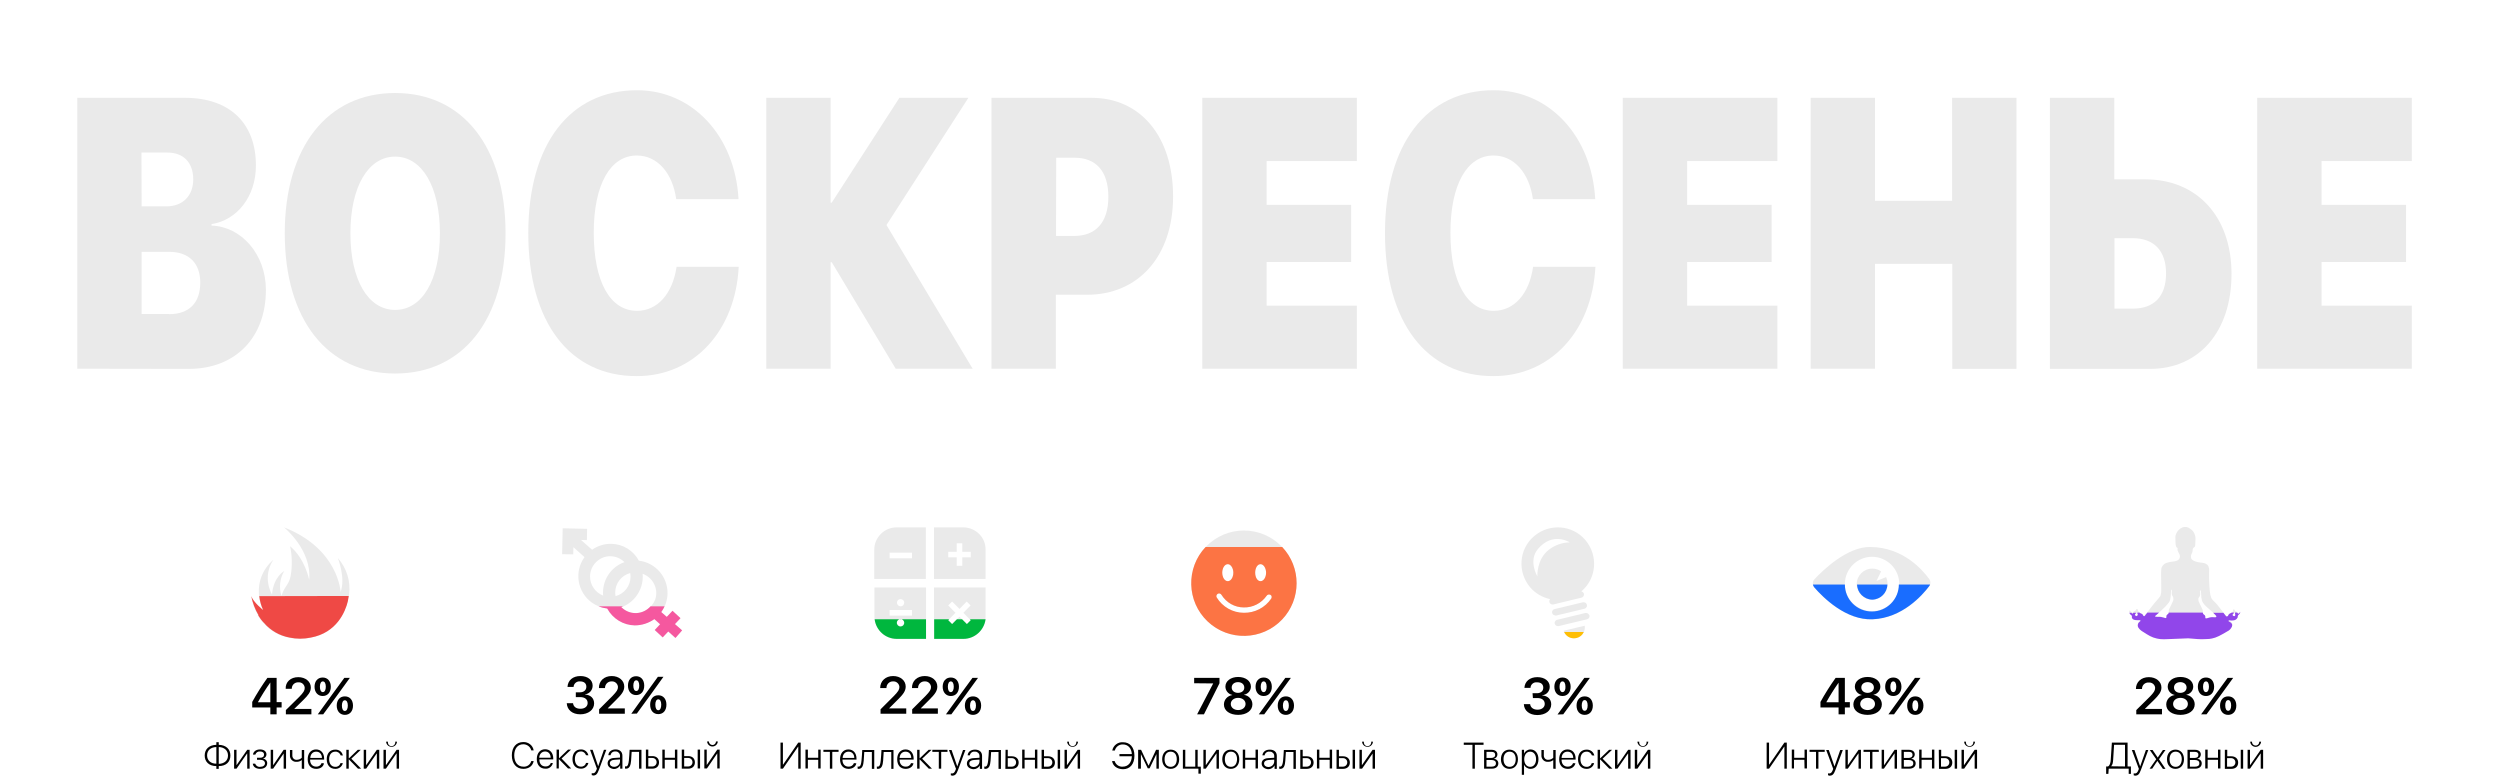 <?xml version="1.0" encoding="utf-8"?>
<!-- Generator: Adobe Illustrator 22.1.0, SVG Export Plug-In . SVG Version: 6.00 Build 0)  -->
<svg version="1.1" id="Layer_1" xmlns="http://www.w3.org/2000/svg" xmlns:xlink="http://www.w3.org/1999/xlink" x="0px" y="0px"
	 viewBox="0 0 1352 424.2" style="enable-background:new 0 0 1352 424.2;" xml:space="preserve">
<style type="text/css">
	.st0{fill:#EAEAEA;}
	.st1{fill:#9146EA;}
	.st2{fill:#196DFF;}
	.st3{fill:#00B73E;}
	.st4{fill:#EF4945;}
	.st5{fill:#F5589F;}
	.st6{fill:#FC7444;}
	.st7{fill:#FEBE05;}
</style>
<title>Indicators2</title>
<path class="st0" d="M41.8,199.4V52.9H100c24.2,0,38.4,13.7,38.4,36.6c0,16.9-10.3,29.6-24,31.7v0.8c16,0.5,29.4,15.4,29.4,34.8
	c0,25.7-16.4,42.7-41.8,42.7L41.8,199.4z M76.6,111.6H90c8.9,0,14.5-5.8,14.5-14.6c0-9-5.2-14.5-14-14.5h-14L76.6,111.6z
	 M91.4,169.9c10.8,0,16.9-6,16.9-17.1c0-10.5-6.2-16.6-16.7-16.6H76.6v33.6H91.4z"/>
<path class="st0" d="M273.4,126.2c0,46.8-23.1,75.8-59.7,75.8S154,173,154,126.2s23.1-75.9,59.7-75.9S273.4,79.4,273.4,126.2z
	 M189.5,126.2c0,25.3,9.6,41.4,24.2,41.4s24.2-16.1,24.2-41.4s-9.7-41.5-24.2-41.5S189.5,100.8,189.5,126.2L189.5,126.2z"/>
<path class="st0" d="M285.7,126.1c0-48.3,22.6-77.3,58.8-77.3c30,0,53,24.7,54.9,58.9h-33.7c-2-14.3-10.3-23.6-21.3-23.6
	c-14.3,0-23.3,15.6-23.3,41.8c0,26.5,8.9,42.2,23.4,42.2c11,0,19.2-9.1,21.4-23.8h33.6c-1.8,34.8-24.3,59.1-55.1,59.1
	C308.2,203.5,285.7,174.4,285.7,126.1z"/>
<path class="st0" d="M526,199.4h-41.6l-34.6-57.6h-0.6v57.6h-34.8V52.9h34.8v56.7h0.6l36.6-56.7h37.3l-44.3,68.8L526,199.4z"/>
<path class="st0" d="M590.3,52.9c26.4,0,44.1,20.8,44.1,53.4c0,32.3-18.8,53.1-46.5,53.1H571v40h-34.8V52.9H590.3z M571.1,127.6h9.8
	c11.6,0,18.5-7.2,18.5-21.2s-6.9-21.1-18.2-21.1h-10L571.1,127.6z"/>
<path class="st0" d="M733.8,199.4h-83.6V52.9h83.6v34.2H685v23.7h45.7v30.9H685v23.6h48.8L733.8,199.4z"/>
<path class="st0" d="M749,126.1c0-48.3,22.6-77.3,58.8-77.3c30,0,53,24.7,54.9,58.9H829c-2-14.3-10.3-23.6-21.3-23.6
	c-14.3,0-23.3,15.6-23.3,41.8c0,26.5,8.9,42.2,23.4,42.2c11,0,19.2-9.1,21.3-23.8h33.7c-1.8,34.8-24.3,59.1-55.1,59.1
	C771.5,203.5,749,174.4,749,126.1z"/>
<path class="st0" d="M961.2,199.4h-83.6V52.9h83.6v34.2h-48.8v23.7h45.7v30.9h-45.7v23.6h48.8V199.4z"/>
<path class="st0" d="M1055.8,199.4v-56.7H1014v56.7h-34.8V52.9h34.8v55.7h41.7V52.9h34.8v146.6H1055.8z"/>
<path class="st0" d="M1108.6,52.9h34.8V97h16.9c27.7,0,46.5,20,46.5,51.1c0,31.4-17.7,51.4-44.1,51.4h-54.1L1108.6,52.9z
	 M1153.5,166.9c11.2,0,17.9-6.4,17.9-19s-6.8-19.1-18.1-19.1h-9.8v38.1L1153.5,166.9z"/>
<path class="st0" d="M1304.3,199.4h-83.6V52.9h83.6v34.2h-48.8v23.7h45.7v30.9h-45.7v23.6h48.8V199.4z"/>
<path class="st0" d="M188.8,321.6c0.9-7.2-1.3-14.4-6.1-19.8c0,0,4.3,10.6,1.5,18.4c0,0-1-23.4-30.6-35c0,0,15.1,12.1,13.6,28.4
	c0,0-2.1-11.3-10.3-18.2c1.1,5.3,1.2,10.7,0.3,16c-1,5.1-3.3,5.4-5,10.9c-1.4-4.5-0.9-9.4,1.5-13.5c0,0-5.8,3.1-6.6,12.7
	c0,0-5.6-9.2,0.7-18.7c0,0-12.9,9.7-5.6,27.2c0,0-5.6-4.5-6.5-7.8c0.7,3.7,2,7.3,3.9,10.6h-0.2c0.9,1.5,1.9,2.9,3.1,4.1
	c3.6,4.2,8.5,7,13.9,8c1.9,0.4,3.8,0.6,5.7,0.6c2,0,3.9-0.2,5.8-0.6c14-2.6,18.6-13.9,20-19.5c0-0.1,0-0.1,0-0.2
	c0.1-0.4,0.2-0.7,0.2-1C188.6,323.3,188.7,322.4,188.8,321.6L188.8,321.6z"/>
<path d="M146.2,382.6h-9.8v-3c2.5-4.5,5.2-8.8,8.2-13h5v13.1h2.7v2.9h-2.7v3.7h-3.4L146.2,382.6z M139.5,379.8h6.7v-10.6h-0.1
	c-2.4,3.4-4.6,6.9-6.6,10.5V379.8z"/>
<path d="M161.3,366.2c3.9,0,6.8,2.4,6.8,5.6c0,2.4-1.4,4.1-4,6.7l-4.9,4.8v0.1h9.2v2.9h-13.8V384l7.3-7.2c2.2-2.3,2.9-3.3,2.9-4.8
	c-0.1-1.7-1.5-3.1-3.3-3c0,0-0.1,0-0.1,0c-1.9-0.1-3.5,1.3-3.6,3.2c0,0.1,0,0.1,0,0.2v0.1h-3.3l0,0
	C154.3,368.8,157.2,366.2,161.3,366.2z"/>
<path d="M174.5,376.4c-2.6,0-4.4-2-4.4-5s1.7-5,4.4-5s4.4,2,4.4,5S177.2,376.4,174.5,376.4z M171.8,386.4l7.6-10.5l6.8-9.3h3
	l-7.4,10.2l-7,9.5H171.8z M176.2,371.4c0-1.8-0.6-2.9-1.6-2.9s-1.6,1.1-1.6,2.9s0.6,2.9,1.6,2.9S176.2,373.1,176.2,371.4
	L176.2,371.4z M186.5,386.6c-2.6,0-4.4-2-4.4-5s1.7-5,4.4-5s4.4,2,4.4,5S189.2,386.6,186.5,386.6L186.5,386.6z M188.1,381.6
	c0-1.8-0.6-2.9-1.6-2.9s-1.6,1.1-1.6,2.9s0.6,2.9,1.6,2.9S188.1,383.3,188.1,381.6L188.1,381.6z"/>
<path d="M311.3,374.4h2.4c2,0,3.4-1.2,3.4-3s-1.2-2.9-3.4-2.9c-1.8-0.2-3.4,1.2-3.5,2.9c0,0,0,0.1,0,0.1h-3.3c0.2-3.6,2.9-5.9,7-5.9
	c3.9,0,6.6,2.1,6.6,5.2c0,2.4-1.7,4.4-4.1,4.7v0.1c3,0.2,4.9,2,4.9,4.8c0,3.5-3.2,5.9-7.5,5.9s-7.1-2.4-7.3-6h3.4c0.2,1.8,1.6,3,4,3
	s3.9-1.3,3.9-3.1c0-2-1.5-3.2-4-3.2h-2.4V374.4z"/>
<path d="M330.8,365.6c3.9,0,6.8,2.4,6.8,5.7c0,2.4-1.4,4.2-4,6.8l-4.9,4.9v0.1h9.2v2.9H324v-2.4l7.3-7.3c2.2-2.3,2.9-3.3,2.9-4.8
	c-0.1-1.7-1.6-3.1-3.3-3c0,0-0.1,0-0.1,0c-1.9-0.1-3.5,1.4-3.6,3.3c0,0.1,0,0.1,0,0.2v0.1h-3.3l0,0
	C323.8,368.3,326.7,365.6,330.8,365.6z"/>
<path d="M483,365.6c3.9,0,6.8,2.4,6.8,5.7c0,2.4-1.4,4.2-4,6.8l-4.9,4.9v0.1h9.2v2.9h-13.9v-2.4l7.3-7.3c2.2-2.3,2.9-3.3,2.9-4.8
	c-0.1-1.7-1.6-3.1-3.3-3c0,0-0.1,0-0.1,0c-1.9-0.1-3.5,1.4-3.6,3.3c0,0.1,0,0.1,0,0.2v0.1H476l0,0C476,368.3,478.9,365.6,483,365.6z
	"/>
<path d="M500.1,365.6c3.9,0,6.8,2.4,6.8,5.7c0,2.4-1.4,4.2-4,6.8L498,383v0.1h9.2v2.9h-13.9v-2.4l7.3-7.3c2.2-2.3,2.9-3.3,2.9-4.8
	c-0.1-1.7-1.6-3.1-3.3-3c0,0-0.1,0-0.1,0c-1.9-0.1-3.5,1.4-3.6,3.3c0,0.1,0,0.1,0,0.2v0.1h-3.3l0,0
	C493.1,368.3,496,365.6,500.1,365.6z"/>
<path d="M344,375.9c-2.6,0-4.4-2-4.4-5.1s1.7-5.1,4.4-5.1s4.4,2,4.4,5.1S346.7,375.9,344,375.9z M341.4,386l7.6-10.6l6.8-9.4h3
	l-7.4,10.3l-7,9.6L341.4,386z M345.7,370.8c0-1.8-0.6-2.9-1.6-2.9s-1.6,1.1-1.6,2.9s0.6,2.9,1.6,2.9S345.7,372.6,345.7,370.8
	L345.7,370.8z M356,386.2c-2.7,0-4.4-2-4.4-5.1s1.7-5.1,4.4-5.1s4.4,2,4.4,5.1S358.7,386.2,356,386.2z M357.6,381.1
	c0-1.8-0.6-2.9-1.6-2.9s-1.6,1.1-1.6,2.9s0.6,3,1.6,3S357.6,382.9,357.6,381.1L357.6,381.1z"/>
<path class="st0" d="M520.9,285.2h-15.8v27.9h27.9v-15.8C533.1,290.6,527.6,285.2,520.9,285.2z M525,301.4h-4.6v4.6h-3v-4.6h-4.6v-3
	h4.6v-4.6h3v4.6h4.6V301.4z"/>
<path class="st0" d="M505.1,317.7v27.9h15.7c6.7,0,12.2-5.4,12.2-12.1v-15.8H505.1z M524.9,335.4l-2.1,2.1l-3.9-4l-4,4l-2.1-2.1
	l3.9-4l-3.9-4l2.1-2.1l4,4l3.9-4l2.1,2.1l-3.9,4L524.9,335.4z"/>
<path class="st0" d="M484.9,285.2c-6.7,0-12.1,5.5-12.1,12.1v15.8h27.9v-27.9H484.9z M493.2,301.9h-12.1v-3h12.1V301.9z"/>
<path class="st0" d="M472.9,317.7v15.8c0,6.7,5.4,12.1,12.1,12.1h15.8v-27.9H472.9z M487,324c1.1,0,2,0.8,2,1.9c0,1.1-0.8,2-1.9,2
	s-2-0.8-2-1.9c0,0,0,0,0,0C485,324.9,485.9,324,487,324z M487,338.8c-1.1,0-2-0.9-2-2c0-1.1,0.9-2,2-2c1.1,0,2,0.9,2,2c0,0,0,0,0,0
	C489,337.9,488.1,338.8,487,338.8L487,338.8z M493.2,332.9h-12.1v-3h12.1L493.2,332.9z"/>
<path d="M514.2,376.4c-2.6,0-4.4-2-4.4-5s1.7-5,4.4-5c2.7,0,4.4,2,4.4,5S516.9,376.4,514.2,376.4z M511.5,386.4l7.6-10.5l6.8-9.3h3
	l-7.4,10.2l-7,9.5H511.5z M515.8,371.4c0-1.8-0.6-2.9-1.6-2.9s-1.6,1.1-1.6,2.9s0.6,2.9,1.6,2.9S515.8,373.1,515.8,371.4
	L515.8,371.4z M526.2,386.6c-2.7,0-4.4-2-4.4-5s1.7-5,4.4-5s4.4,2,4.4,5S528.8,386.6,526.2,386.6L526.2,386.6z M527.8,381.6
	c0-1.8-0.6-2.9-1.6-2.9s-1.6,1.1-1.6,2.9s0.6,2.9,1.6,2.9S527.8,383.3,527.8,381.6L527.8,381.6z"/>
<path class="st0" d="M672.7,286.9c-15.7,0-28.5,12.8-28.5,28.5s12.8,28.5,28.5,28.5s28.5-12.8,28.5-28.5S688.4,286.9,672.7,286.9z
	 M681.7,305.1c1.6,0,3,2.1,3,4.6s-1.3,4.6-3,4.6s-2.9-2.1-2.9-4.6S680,305.1,681.7,305.1z M663.9,305.1c1.6,0,3,2.1,3,4.6
	s-1.3,4.6-3,4.6s-3-2.1-3-4.6S662.3,305.1,663.9,305.1L663.9,305.1z M687.4,323.7c-3.3,4.9-8.9,7.8-14.8,7.7c-6,0-11.6-3.2-14.7-8.3
	c-0.4-0.7-0.1-1.6,0.6-2c0.7-0.4,1.6-0.1,2,0.6l0,0c2.6,4.2,7.1,6.8,12.1,6.8c4.9,0.1,9.5-2.3,12.3-6.3c0.4-0.7,1.4-0.9,2.1-0.5
	S687.8,323,687.4,323.7L687.4,323.7z"/>
<path d="M656.1,369.6L656.1,369.6l-10.3-0.1v-2.9h13.7v2.9l-8.4,16.8h-3.7L656.1,369.6z"/>
<path d="M661.9,381c0-2.6,1.9-4.7,4.5-5.1v-0.1c-2.1-0.4-3.7-2.3-3.7-4.5c0-3,2.9-5.2,6.9-5.2s6.9,2.2,6.9,5.2c0,2.2-1.6,4-3.7,4.4
	v0.1c2.5,0.3,4.5,2.5,4.5,5.1c0,3.4-3.2,5.7-7.7,5.7S661.9,384.4,661.9,381z M673.6,380.7c0-1.9-1.7-3.3-4-3.3s-4,1.4-4,3.3
	s1.7,3.3,4,3.3S673.6,382.6,673.6,380.7L673.6,380.7z M672.9,371.8c0-1.7-1.4-2.9-3.4-2.9s-3.4,1.2-3.4,2.9s1.4,2.9,3.4,2.9
	S673,373.5,672.9,371.8L672.9,371.8z"/>
<path d="M683.4,376.4c-2.7,0-4.4-2-4.4-5s1.7-5,4.4-5s4.4,2,4.4,5S686.1,376.4,683.4,376.4z M680.7,386.4l7.6-10.5l6.8-9.3h3
	l-7.4,10.2l-7,9.5H680.7z M685,371.4c0-1.8-0.6-2.9-1.6-2.9s-1.6,1.1-1.6,2.9s0.6,2.9,1.6,2.9S685,373.1,685,371.4L685,371.4z
	 M695.4,386.6c-2.7,0-4.4-2-4.4-5s1.7-5,4.4-5s4.4,2,4.4,5S698,386.6,695.4,386.6L695.4,386.6z M697,381.6c0-1.8-0.6-2.9-1.6-2.9
	s-1.6,1.1-1.6,2.9s0.6,2.9,1.6,2.9S697,383.3,697,381.6L697,381.6z"/>
<path class="st0" d="M845.6,341.1c0.8,2.4,3,4.1,5.6,4.1c0.5,0,1-0.1,1.5-0.2c3-0.7,4.8-3.7,4.3-6.6L845.6,341.1z"/>
<path class="st0" d="M858.9,331.9c-0.3-0.2-0.7-0.4-1.1-0.4c-0.1,0-0.3,0-0.4,0l-15.3,3.7c-0.5,0.1-1,0.5-1.2,1
	c-0.2,0.3-0.2,0.7-0.1,1.1c0.2,0.8,0.9,1.3,1.7,1.3c0.1,0,0.3,0,0.4,0l15.4-3.7c0.9-0.2,1.5-1.2,1.3-2.1c0,0,0,0,0,0
	C859.4,332.5,859.2,332.2,858.9,331.9z"/>
<path class="st0" d="M841.5,332.9l15.4-3.7c0.5-0.1,0.9-0.5,1.2-1c0.2-0.3,0.2-0.7,0.1-1.1c-0.1-0.4-0.3-0.7-0.6-1
	c-0.3-0.2-0.7-0.4-1.1-0.4c-0.1,0-0.3,0-0.4,0l-15.4,3.7c-0.5,0.1-1,0.5-1.2,1c-0.2,0.3-0.2,0.7-0.1,1.1c0.2,0.8,0.9,1.3,1.7,1.3
	C841.2,333,841.3,333,841.5,332.9z"/>
<path class="st0" d="M855.2,319.8c8.3-7,9.2-19.4,2.2-27.7s-19.4-9.2-27.7-2.2c-8.3,7-9.2,19.4-2.2,27.7c2.8,3.3,6.6,5.5,10.8,6.4
	c-0.4,0.4-0.5,1-0.4,1.6c0.2,0.9,1.2,1.5,2.1,1.3l15.3-3.7c0.9-0.2,1.5-1.2,1.3-2.1C856.4,320.5,855.8,320,855.2,319.8L855.2,319.8z
	 M837.5,297.4c-6.6,5.2-6.1,14.3-6.1,14.3s-5.1-8.5,0.4-14.9c8-9.4,17.1-3.5,17.1-3.5C844.8,293.4,840.8,294.8,837.5,297.4z"/>
<path d="M828.8,374.9h2.4c2,0,3.4-1.2,3.4-3s-1.2-2.9-3.4-2.9c-1.8-0.2-3.4,1.1-3.5,2.9c0,0,0,0.1,0,0.1h-3.3c0.2-3.5,2.9-5.8,7-5.8
	c3.9,0,6.7,2.1,6.7,5.2c0,2.4-1.7,4.4-4.1,4.6v0.1c3,0.2,4.9,2,4.9,4.8c0,3.5-3.2,5.8-7.5,5.8s-7.2-2.4-7.3-5.9h3.4
	c0.2,1.8,1.7,3,4,3s3.9-1.3,3.9-3.1c0-2-1.5-3.2-4-3.2h-2.4L828.8,374.9z"/>
<path d="M845,376.4c-2.7,0-4.4-2-4.4-5s1.7-5,4.4-5s4.4,2,4.4,5S847.7,376.4,845,376.4z M842.3,386.4l7.7-10.5l6.8-9.3h3l-7.4,10.2
	l-7,9.5L842.3,386.4z M846.6,371.4c0-1.8-0.6-2.9-1.6-2.9s-1.6,1.1-1.6,2.9s0.6,2.9,1.6,2.9S846.7,373.1,846.6,371.4L846.6,371.4z
	 M857,386.6c-2.7,0-4.4-2-4.4-5s1.7-5,4.4-5s4.4,2,4.4,5S859.7,386.6,857,386.6z M858.6,381.5c0-1.8-0.6-2.9-1.6-2.9
	s-1.6,1.1-1.6,2.9s0.6,2.9,1.6,2.9S858.6,383.3,858.6,381.5L858.6,381.5z"/>
<path class="st0" d="M981.2,317.7c-1.1-1.3-1.1-3.2,0.1-4.5c4.8-5.1,17.8-17.6,30.2-17.4c17.8,0.2,28.2,12.4,31.8,17.3
	c0.9,1.2,0.9,2.8,0,4c-3.7,4.9-14.5,17.2-30.5,17.9C998.3,335.6,985.8,323,981.2,317.7L981.2,317.7z M1012.3,330.5
	c8.1,0,14.7-6.5,14.8-14.6s-6.5-14.7-14.6-14.8c-8.1,0-14.7,6.5-14.8,14.6c0,0,0,0.1,0,0.1C997.7,323.9,1004.2,330.4,1012.3,330.5z
	 M1012.5,324.3c-4.7,0-8.4-3.8-8.4-8.4c0-4.6,3.8-8.4,8.4-8.4c1.7,0,3.4,0.5,4.8,1.5l-2.5,5.2l5.2-2.1c0.5,1.2,0.8,2.4,0.8,3.7
	C1020.8,320.5,1017.1,324.2,1012.5,324.3C1012.5,324.3,1012.5,324.3,1012.5,324.3L1012.5,324.3z"/>
<path d="M994.3,382.6h-9.8v-3c2.5-4.5,5.2-8.8,8.2-13h5v13.1h2.7v2.9h-2.7v3.7h-3.4L994.3,382.6z M987.6,379.8h6.7v-10.6h0
	c-2.4,3.4-4.6,6.9-6.6,10.5V379.8z"/>
<path d="M1002.3,381c0-2.6,1.9-4.7,4.5-5.1v-0.1c-2.1-0.4-3.7-2.3-3.7-4.5c0-3,2.9-5.2,6.9-5.2s6.9,2.2,6.9,5.2c0,2.2-1.6,4-3.7,4.4
	v0.1c2.5,0.3,4.5,2.5,4.5,5.1c0,3.4-3.2,5.7-7.7,5.7S1002.3,384.4,1002.3,381z M1014,380.7c0-1.9-1.7-3.3-4-3.3s-4,1.4-4,3.3
	s1.7,3.3,4,3.3S1014,382.6,1014,380.7L1014,380.7z M1013.4,371.8c0-1.7-1.4-2.9-3.4-2.9s-3.4,1.2-3.4,2.9s1.4,2.9,3.4,2.9
	S1013.4,373.5,1013.4,371.8z"/>
<path d="M1023.9,376.4c-2.7,0-4.4-2-4.4-5s1.7-5,4.4-5c2.7,0,4.4,2,4.4,5S1026.5,376.4,1023.9,376.4z M1021.2,386.4l7.6-10.5
	l6.8-9.3h3l-7.4,10.2l-6.9,9.5H1021.2z M1025.5,371.4c0-1.8-0.6-2.9-1.6-2.9s-1.6,1.1-1.6,2.9s0.6,2.9,1.6,2.9
	S1025.5,373.1,1025.5,371.4L1025.5,371.4z M1035.8,386.6c-2.7,0-4.4-2-4.4-5s1.7-5,4.4-5s4.4,2,4.4,5S1038.5,386.6,1035.8,386.6
	L1035.8,386.6z M1037.4,381.6c0-1.8-0.6-2.9-1.6-2.9s-1.6,1.1-1.6,2.9s0.6,2.9,1.6,2.9S1037.4,383.3,1037.4,381.6L1037.4,381.6z"/>
<path class="st0" d="M1208.7,333c-0.1,0.2-0.3,0.3-0.5,0.2c-0.2,0-0.4-0.1-0.6-0.2c-0.2-0.2-0.3-0.5-0.2-0.7
	c0.1-0.2,0.3-0.3,0.5-0.5c0.1-0.2,0.2-0.4,0.4-0.5c0.1-0.1,0.3,0,0.4,0.1c0.1,0.1,0,0.5,0,0.6s0.1,0.4,0.2,0.5
	C1208.8,332.7,1208.7,332.9,1208.7,333 M1198.5,333.5c-0.1,0.3-1.2,0.2-1.7,0.2c-2.3-0.2-3.7,1.1-4.2,0.5c-0.2-0.3,0.1-0.7-0.2-1.3
	s-0.7-0.5-1-1s-0.1-0.8-0.1-1.6c0-0.3-0.1-0.5-1-2.4c-0.4-0.7-0.7-1.4-1-2.1c-0.4-0.7-0.5-1.4-0.4-2.2c0.1-0.5,0.6-0.7,0.8-1.4
	c0.2-0.6,0.2-1.2,0.1-1.8c-0.1-0.3-0.1-0.7,0-1c0,0,0.2-0.3,0.3-0.2s0.2,0.9,0.3,2.5c0,1,0.1,1.9,0.4,2.9c0.1,0.5,0.3,0.9,0.6,1.4
	C1193.2,328.8,1199,332.4,1198.5,333.5 M1174.9,325.6c-0.3,0.7-0.6,1.4-1,2.1c-1,1.9-1,2.1-1,2.4c-0.1,0.8,0.2,1.1-0.1,1.6
	s-0.7,0.4-1,1s0.1,1-0.2,1.3c-0.5,0.6-1.9-0.7-4.2-0.5c-0.5,0-2.3,0.1-1.8-0.5c0,0,5.4-4.4,7.4-7.3c0.3-0.4,0.5-0.9,0.6-1.4
	c0.2-0.9,0.4-1.9,0.4-2.9c0.1-1.6,0.1-2.4,0.3-2.5s0.2,0.2,0.2,0.2c0.1,0.3,0.1,0.6,0,0.9c-0.1,0.6,0,1.2,0.1,1.8
	c0.3,0.6,0.6,0.9,0.7,1.5C1175.5,324.2,1175.3,325,1174.9,325.6 M1156.1,332.8c-0.2,0.2-0.3,0.2-0.6,0.3c-0.2,0-0.4-0.1-0.5-0.3
	c-0.2-0.2-0.3-0.5-0.2-0.7c0.1-0.2,0.3-0.4,0.5-0.5c0.1-0.2,0.2-0.3,0.3-0.5c0.1-0.1,0.2-0.1,0.3,0c0.1,0.2,0.2,0.4,0.2,0.7
	c0,0.1,0.2,0.2,0.2,0.5C1156.3,332.4,1156.2,332.6,1156.1,332.8 M1211.6,330.9c-0.8,0.5-0.9,1-1.2,0.9c0,0-0.1,0-0.5-0.6
	c-0.2-0.3-0.4-0.5-0.6-0.5s-0.2,0-0.4-0.1s-0.1-0.3-0.3-0.6c-0.1-0.2-0.2-0.3-0.4-0.4c-0.2-0.1-0.3,0-0.5,0.1
	c-0.1,0.1-0.1,0.1-0.1,0.5c0,0.2-0.1,0.4-0.1,0.5c-0.1,0.1-0.2,0.2-0.3,0.3c-0.2,0.2-0.4,0.3-0.6,0.4c-0.4,0.1-0.9,0.4-1.2,0.7
	c-0.4,0.4-0.3,0.9-0.8,1.1c-0.2,0.1-0.5,0.1-0.7,0c-0.2-0.1-4.4-5.8-5-6.4c-2.1-2.3-2.6-2.4-3.1-3.6c-0.4-1-0.6-2.1-0.7-3.2
	c-0.4-3.8-0.5-7.6-0.4-11.5c0.1-0.7-0.1-1.3-0.3-2c-0.1-0.4-0.4-0.7-0.6-1c-0.6-0.5-1.3-0.9-2-1c-0.7-0.2-0.7-0.1-2-0.3
	c-0.9-0.1-1.7-0.3-2.6-0.6c-0.6-0.2-1.1-0.4-1.5-0.8c-0.3-0.2-0.5-0.5-0.7-0.8c-0.2-0.7-0.2-1.5,0.1-2.2c0.2-0.5,0.2-0.4,0.4-0.9
	c0.2-0.5,0.3-0.9,0.3-1.4c0.1-0.7,0-0.7,0.2-0.9c0.2-0.5,0.6-0.5,0.9-0.9s0.2-0.6,0.3-1.5c0.1-1.3,0.1-2,0.1-2.2
	c0.1-1.3-0.1-2.5-0.7-3.7c-0.4-0.8-1-1.6-1.8-2.1c-0.7-0.6-1.5-1-2.3-1.2c-0.8-0.1-1.7,0-2.4,0.3c-1.3,0.6-2.4,1.6-3,2.9
	c-0.2,0.3-0.3,0.6-0.4,0.9c-0.4,1-0.2,1.5-0.2,3.5c0,0.8,0,1.7,0.2,2.5c0.1,0.3,0.2,0.7,0.4,0.9c0.2,0.2,0.4,0.2,0.5,0.4
	s0,0.5,0,0.8s0,0.4,0.4,1.3c0.6,1.3,0.7,1.2,0.8,1.7c0.2,0.7,0.1,1.5-0.4,2.2c-0.5,0.7-1.2,0.9-2.6,1.2s-1.8,0.1-3.4,0.6
	c-0.7,0.1-1.4,0.4-1.9,0.8c-0.5,0.4-1,0.9-1.3,1.5c-0.7,1.3-0.5,3.4-0.4,10.6c0,3,0.1,4.6-0.9,5.8l-1,1.2c-1,1.1-1.4,1.6-1.8,2.1
	c-0.8,0.9-0.8,1.1-2.2,2.8c-1.7,2.2-3.2,4-3.1,3.9c-0.1,0.1-0.3,0.2-0.5,0.1c-0.3,0-0.4-0.5-0.7-0.9s-0.9-0.4-1.7-1
	c-0.3-0.2-0.6-0.6-0.7-1c-0.1-0.4-0.1-0.6-0.3-0.7c-0.3-0.1-0.6,0-0.7,0.2c-0.2,0.2-0.1,0.4-0.3,0.6s-0.1,0.1-0.4,0.2
	c-0.1,0.1-0.3,0.2-0.4,0.2c-0.5,0.4-0.5,0.8-0.8,0.8s-0.5-0.4-1.3-1c-0.1-0.1-0.2-0.3-0.4-0.2s-0.1,0.4-0.1,0.7
	c0.2,0.5,0.5,0.9,0.9,1.2c0.3,0.3,0.5,0.3,0.6,0.5s0,0.6,0,0.9c0.3,1.8,3.2,1.5,4.4,1.5c0.4,0,0.4,0.5-0.1,0.8
	c-0.8,0.5-1.2,1.4-1.1,2.3c0.2,1.4,1.9,2.6,2.4,2.9c3.4,2.2,5.1,3.3,7.9,3.9c1.3,0.2,1.8,0.6,7,0.3c6.3-0.3,9.6-0.4,10-0.4
	c3.7,0.2,5.8,0.7,10,0.4c0.9,0,1.9-0.1,2.8-0.3c2.5-0.5,4.5-1.6,8.4-3.9c1.1-0.5,1.9-1.4,2.4-2.5c0.2-0.4,0.2-0.9,0.1-1.3
	c-0.2-0.5-0.6-0.9-1-1.1c-0.4-0.3-0.8-0.3-0.9-0.6c0-0.1,0-0.3,0.1-0.4c0.2-0.1,0.4,0,0.5,0c0.7,0.1,1.4,0.1,2.1,0
	c1-0.1,1.8-0.7,2.2-1.6c0.1-0.2,0-0.4,0.1-0.8c0.1-0.3,0.3-0.5,0.5-0.7c0.7-0.7,1.3-1.5,1-1.6
	C1212.1,330.7,1211.8,330.9,1211.6,330.9"/>
<path d="M1162.1,366.2c3.9,0,6.8,2.4,6.8,5.6c0,2.4-1.4,4.1-4,6.7l-4.9,4.8v0.1h9.2v2.9h-13.9V384l7.3-7.2c2.2-2.3,2.9-3.3,2.9-4.8
	c-0.1-1.7-1.6-3-3.4-2.9c0,0,0,0-0.1,0c-1.9-0.1-3.5,1.3-3.6,3.2c0,0.1,0,0.1,0,0.2v0.1h-3.3l0,0
	C1155.1,368.8,1158,366.2,1162.1,366.2z"/>
<path d="M1171.5,381c0-2.6,1.9-4.7,4.5-5.1v-0.1c-2.1-0.4-3.7-2.3-3.7-4.5c0-3,2.9-5.2,6.9-5.2s6.9,2.2,6.9,5.2c0,2.2-1.6,4-3.7,4.4
	v0.1c2.5,0.3,4.5,2.5,4.5,5.1c0,3.4-3.2,5.7-7.7,5.7S1171.5,384.4,1171.5,381z M1183.2,380.7c0-1.9-1.7-3.3-4-3.3s-4,1.4-4,3.3
	s1.7,3.3,4,3.3S1183.2,382.6,1183.2,380.7L1183.2,380.7z M1182.5,371.8c0-1.7-1.4-2.9-3.4-2.9s-3.4,1.2-3.4,2.9s1.4,2.9,3.4,2.9
	S1182.5,373.5,1182.5,371.8L1182.5,371.8z"/>
<path d="M1193,376.4c-2.7,0-4.4-2-4.4-5s1.7-5,4.4-5s4.4,2,4.4,5S1195.7,376.4,1193,376.4z M1190.3,386.4l7.6-10.5l6.8-9.3h3
	l-7.4,10.2l-7,9.5H1190.3z M1194.6,371.4c0-1.8-0.6-2.9-1.6-2.9s-1.6,1.1-1.6,2.9s0.6,2.9,1.6,2.9S1194.6,373.1,1194.6,371.4
	L1194.6,371.4z M1205,386.6c-2.7,0-4.4-2-4.4-5s1.7-5,4.4-5s4.4,2,4.4,5S1207.6,386.6,1205,386.6z M1206.6,381.5
	c0-1.8-0.6-2.9-1.6-2.9s-1.6,1.1-1.6,2.9s0.6,2.9,1.6,2.9S1206.6,383.3,1206.6,381.5L1206.6,381.5z"/>
<path class="st0" d="M368.8,341l-3.8-3.4l3-3.2l-4.3-4l-3.1,3.3l-3-2.6c2.1-2.9,3.3-6.4,3.4-10c0.2-9.1-6.5-16.8-15.5-17.9
	c-3-5.5-8.6-9-14.9-9.1c-3.7-0.1-7.4,1.1-10.4,3.2l-6-5.3l3.2,0.1l0.1-6.1l-13.2-0.3l-0.3,14l6,0.1l0.1-3.9l6,5.4
	c-5.7,7.9-3.9,18.9,4,24.6c2.4,1.7,5.2,2.8,8.2,3.2c3,5.5,8.7,9,14.9,9.1c3.8,0,7.5-1.2,10.6-3.4l3.1,2.8l-2.9,3.1l4.3,4l3-3.2
	l3.9,3.5L368.8,341z M341,311.8c0,5-3.3,9.3-8.1,10.6c-0.1-0.6-0.2-1.3-0.2-1.9c0-5,3.3-9.3,8.1-10.6
	C340.9,310.5,341,311.1,341,311.8z M319.1,311.8c0-6,4.9-11,10.9-11c2.9,0,5.7,1.2,7.7,3.2c-7,2.5-11.6,9.1-11.6,16.5
	c0,0.5,0,1.1,0.1,1.6C322,320.5,319.1,316.4,319.1,311.8L319.1,311.8z M343.7,331.6c-2.9,0-5.7-1.2-7.7-3.2
	c7-2.5,11.6-9.2,11.6-16.5c0-0.5,0-1.1-0.1-1.6c5.7,2,8.8,8.3,6.8,14C352.6,328.6,348.4,331.6,343.7,331.6z"/>
<path class="st1" d="M1211.2,331.3c-0.4,0.4-0.6,0.7-0.8,0.6c0,0-0.1,0-0.5-0.6h-3c-0.1,0.1-0.2,0.1-0.3,0.2
	c-0.4,0.1-0.9,0.4-1.2,0.7c-0.4,0.4-0.3,0.9-0.8,1.1c-0.2,0.1-0.5,0.1-0.7,0c-0.5-0.6-1-1.3-1.5-1.9h-5.5c1.1,1,1.9,1.8,1.7,2.2
	s-1.2,0.2-1.7,0.2c-2.3-0.2-3.7,1.1-4.2,0.5c-0.2-0.3,0.1-0.7-0.2-1.3s-0.7-0.5-1-1c-0.1-0.2-0.2-0.4-0.2-0.7h-18.5
	c0,0.2,0,0.4-0.1,0.5c-0.3,0.5-0.7,0.4-1,1s0.1,1-0.2,1.3c-0.5,0.6-1.9-0.7-4.2-0.5c-0.5,0-2.3,0.1-1.8-0.5c0,0,0.9-0.7,2.1-1.8
	h-6.3c-0.9,1.1-1.5,1.8-1.4,1.8c-0.1,0.1-0.3,0.2-0.5,0.1c-0.3,0-0.4-0.5-0.7-0.9s-0.9-0.4-1.7-1h-1.2c0.1,0.2,0.1,0.4,0.1,0.5
	s0.2,0.2,0.2,0.5c0,0.2,0,0.4-0.2,0.6c-0.2,0.2-0.3,0.2-0.6,0.3c-0.2,0-0.4-0.1-0.5-0.3c-0.2-0.2-0.3-0.5-0.2-0.7
	c0.1-0.2,0.3-0.4,0.5-0.5s0.1-0.2,0.2-0.3h-1.6c-0.2,0.2-0.2,0.5-0.4,0.5s-0.3-0.2-0.7-0.5h-1.1c0.2,0.4,0.5,0.8,0.8,1.1
	c0.3,0.3,0.5,0.3,0.6,0.5s0,0.6,0,0.9c0.3,1.8,3.2,1.5,4.4,1.5c0.4,0,0.4,0.5-0.1,0.8c-0.8,0.5-1.2,1.4-1.1,2.3
	c0.2,1.4,1.9,2.6,2.4,2.9c3.4,2.2,5.1,3.3,7.9,3.9c1.3,0.2,1.8,0.6,7,0.3c6.3-0.3,9.6-0.4,10-0.4c3.7,0.2,5.8,0.7,10,0.4
	c0.9,0,1.9-0.1,2.8-0.3c2.5-0.5,4.5-1.6,8.4-3.9c1.1-0.5,1.9-1.4,2.4-2.5c0.2-0.4,0.2-0.9,0.1-1.3c-0.2-0.5-0.6-0.9-1-1.1
	c-0.4-0.3-0.8-0.3-0.9-0.6c0-0.1,0-0.3,0.1-0.4c0.2-0.1,0.4,0,0.5,0c0.7,0.1,1.4,0.1,2.1,0c1-0.1,1.8-0.7,2.2-1.6
	c0.1-0.2,0-0.4,0.1-0.8c0.1-0.3,0.3-0.5,0.5-0.7c0.3-0.3,0.7-0.7,0.9-1.1L1211.2,331.3z M1208.7,333c-0.1,0.2-0.3,0.3-0.5,0.2
	c-0.2,0-0.4-0.1-0.6-0.2c-0.2-0.2-0.3-0.5-0.2-0.7c0.1-0.2,0.3-0.3,0.5-0.5c0.1-0.2,0.2-0.4,0.4-0.5c0.1-0.1,0.3,0,0.4,0.1
	c0.1,0.1,0,0.5,0,0.6s0.1,0.4,0.2,0.5C1208.8,332.7,1208.8,332.8,1208.7,333z"/>
<path class="st2" d="M1012.5,324.3c4.5-0.1,8.1-3.7,8.2-8.2h-16.4C1004.4,320.6,1008.1,324.2,1012.5,324.3z"/>
<path class="st2" d="M1026.9,316.1c0,8-6.5,14.6-14.6,14.6s-14.6-6.5-14.6-14.6h-17.3c0.1,0.6,0.4,1.1,0.8,1.6
	c4.6,5.3,17.1,17.9,31.6,17.2c16-0.7,26.8-13,30.5-17.9c0.2-0.3,0.4-0.6,0.5-0.9H1026.9z"/>
<path class="st3" d="M524.5,334.9l0.5,0.5l-2.1,2.1l-2.6-2.6h-2.8l-2.6,2.6l-2.1-2.1l0.5-0.5h-8.1v10.6h15.8c6.1,0,11.2-4.6,12-10.6
	H524.5z"/>
<path class="st3" d="M473,334.9c0.8,6.1,5.9,10.6,12,10.6h15.8v-10.6H473z M487,338.8c-1.1,0-2-0.9-2-2c0-1.1,0.9-2,2-2
	c1.1,0,2,0.9,2,2c0,0,0,0,0,0C489,338,488.1,338.8,487,338.8z"/>
<path class="st4" d="M140.2,322.4c0.3,2.6,1,5.1,2.1,7.5c0,0-5.3-4.2-6.4-7.5l0,0c0.7,3.6,2,7.1,3.9,10.3h-0.2
	c0.9,1.5,1.9,2.9,3.1,4.1c3.6,4.2,8.5,7,13.9,8c1.9,0.4,3.8,0.6,5.7,0.6c2,0,3.9-0.2,5.8-0.6c14-2.6,18.6-13.9,20-19.5
	c0-0.1,0-0.1,0-0.2c0.1-0.4,0.2-0.7,0.2-1c0.1-0.6,0.2-1.2,0.3-1.8L140.2,322.4z"/>
<path class="st5" d="M368,334.3l-4.3-4l-3.1,3.3l-3-2.6c0.7-1,1.3-2,1.8-3.1h-7.6c-4,4.5-10.8,4.9-15.3,0.9
	c-0.2-0.2-0.4-0.3-0.5-0.5l1-0.4h-13.3c1.5,0.6,3.1,1,4.7,1.2c3,5.5,8.7,9,14.9,9.1c3.8,0,7.5-1.2,10.6-3.4l3.1,2.8l-2.9,3.1l4.3,4
	l3-3.2l3.9,3.5l3.6-4.1l-3.9-3.4L368,334.3z"/>
<path class="st6" d="M652,295.8c-10.8,11.4-10.3,29.5,1.1,40.3c11.4,10.8,29.5,10.3,40.3-1.1c10.4-11,10.4-28.2,0-39.2H652z
	 M681.7,305.1c1.6,0,3,2.1,3,4.6s-1.3,4.6-3,4.6s-2.9-2.1-2.9-4.6S680,305.1,681.7,305.1L681.7,305.1z M664,305.1c1.6,0,3,2.1,3,4.6
	s-1.3,4.6-3,4.6s-3-2.1-3-4.6S662.3,305.1,664,305.1L664,305.1z M687.5,323.7c-3.3,4.9-8.9,7.8-14.8,7.7c-6,0-11.6-3.2-14.7-8.3
	c-0.4-0.7-0.1-1.6,0.6-2c0.7-0.4,1.6-0.1,2,0.6l0,0c2.6,4.2,7.1,6.8,12.1,6.8c4.9,0.1,9.5-2.3,12.3-6.3c0.4-0.7,1.4-0.9,2.1-0.5
	S687.9,323,687.5,323.7L687.5,323.7z"/>
<path class="st7" d="M845.9,341.8c0.9,2.1,3,3.4,5.3,3.4c0.5,0,1-0.1,1.5-0.2c1.7-0.4,3.1-1.6,3.8-3.2H845.9z"/>
<path d="M110.7,408.6c0-3.5,2.4-5.7,6.3-5.8v-1.4h1.3v1.4c3.9,0.1,6.3,2.3,6.3,5.8s-2.4,5.7-6.3,5.7v1.5H117v-1.5
	C113.1,414.3,110.7,412,110.7,408.6z M117,404c-3.1,0.1-5,1.8-5,4.5s1.9,4.5,5,4.5V404z M118.3,404v9.1c3-0.1,5-1.8,5-4.5
	S121.4,404.1,118.3,404z"/>
<path d="M126.6,415.7v-10.2h1.3v8.2h0.1l5.7-8.2h1.3v10.2h-1.3v-8.2h-0.1l-5.7,8.2H126.6z"/>
<path d="M136.7,413h1.3c0.4,1.1,1.5,1.9,2.7,1.7c1.6,0,2.6-0.8,2.6-1.9s-0.9-1.9-2.6-1.9H139v-1.1h1.6c1.5,0,2.2-0.6,2.2-1.7
	s-0.8-1.7-2.2-1.7c-1.2-0.1-2.2,0.6-2.5,1.7h-1.3c0.2-1.6,1.6-2.8,3.8-2.8s3.5,1.1,3.5,2.7c0,1.1-0.8,2-1.8,2.2v0.1
	c1.2,0.1,2.2,1.1,2.2,2.4c0,1.9-1.5,3.1-3.8,3.1S136.9,414.7,136.7,413z"/>
<path d="M146.4,415.7v-10.2h1.3v8.2h0.1l5.6-8.2h1.3v10.2h-1.3v-8.2l0,0l-5.7,8.2H146.4z"/>
<path d="M163.2,415.7v-4.6h-0.1c-0.7,0.6-1.7,0.9-2.6,0.9c-1.9,0.2-3.5-1.2-3.7-3c0-0.2,0-0.4,0-0.6v-2.8h1.3v2.8
	c-0.1,1.3,0.8,2.4,2,2.5c0.1,0,0.3,0,0.4,0c1,0,2-0.4,2.7-1.1v-4.2h1.3v10.2L163.2,415.7z"/>
<path d="M175.2,412.8c-0.3,1.8-1.9,3-4.2,3c-2.9,0-4.6-2-4.6-5.2s1.8-5.3,4.5-5.3s4.4,2,4.4,5v0.5h-7.6v0.1c0,2.3,1.3,3.7,3.3,3.7
	c1.3,0.1,2.5-0.7,2.9-1.9L175.2,412.8z M167.8,409.9h6.3c0-2-1.2-3.4-3.1-3.4S167.9,407.9,167.8,409.9z"/>
<path d="M184.2,408.5c-0.4-1.3-1.6-2.1-2.9-2c-2,0-3.3,1.6-3.3,4.1s1.3,4.1,3.3,4.1c1.3,0.1,2.5-0.7,2.8-2h1.3
	c-0.4,1.9-2.2,3.2-4.1,3.1c-2.8,0-4.6-2-4.6-5.2s1.8-5.2,4.6-5.2c2-0.1,3.8,1.2,4.1,3.2L184.2,408.5z"/>
<path d="M195.3,415.7h-1.7l-4.9-5h-0.1v5h-1.3v-10.2h1.3v4.6h0.1l4.8-4.6h1.6l-5.1,4.8L195.3,415.7z"/>
<path d="M196.7,415.7v-10.2h1.3v8.2h0.1l5.7-8.2h1.3v10.2h-1.3v-8.2h-0.1l-5.7,8.2H196.7z"/>
<path d="M207.4,415.7v-10.2h1.3v8.2h0.1l5.7-8.2h1.3v10.2h-1.3v-8.2h-0.1l-5.7,8.2H207.4z M209.8,401.1c-0.2,1.1,0.4,2.1,1.5,2.4
	c1.1,0.2,2.1-0.4,2.4-1.5c0.1-0.3,0.1-0.6,0-0.9h1c-0.1,1.6-1.5,2.9-3.1,2.8c-1.5-0.1-2.7-1.3-2.8-2.8H209.8z"/>
<path d="M276.8,408.5c0-4.4,2.4-7.2,6.2-7.2c2.7-0.1,5.2,1.8,5.6,4.5h-1.3c-0.5-2-2.3-3.3-4.3-3.3c-3,0-4.9,2.3-4.9,6
	s1.9,6.1,4.9,6.1c2,0.2,3.8-1.1,4.3-3h1.3c-0.5,2.6-2.6,4.2-5.6,4.2C279.3,415.8,276.8,413,276.8,408.5z"/>
<path d="M299,412.7c-0.5,1.9-2.2,3.2-4.1,3c-2.8,0-4.6-2-4.6-5.2s1.8-5.3,4.5-5.3s4.4,2,4.4,5v0.5h-7.5v0.1c0,2.3,1.3,3.7,3.3,3.7
	c1.3,0.1,2.5-0.7,2.9-1.9L299,412.7z M291.6,409.8h6.2c0-2-1.2-3.4-3-3.4S291.7,407.8,291.6,409.8L291.6,409.8z"/>
<path d="M308.9,415.6h-1.7l-4.9-5h-0.1v5H301v-10.2h1.3v4.6h0.1l4.8-4.6h1.6l-5.1,4.8L308.9,415.6z"/>
<path d="M316.9,408.4c-0.4-1.2-1.5-2.1-2.8-2c-2,0-3.2,1.6-3.2,4.1s1.3,4.1,3.2,4.1c1.3,0.1,2.5-0.7,2.8-2h1.3
	c-0.4,1.9-2.2,3.2-4.1,3.1c-2.8,0-4.5-2-4.5-5.2s1.8-5.2,4.5-5.2c2-0.1,3.7,1.3,4.1,3.2L316.9,408.4z"/>
<path d="M320,419.2v-1.1c0.2,0,0.4,0.1,0.6,0.1c0.9,0,1.4-0.5,1.9-1.7l0.3-0.8l-3.7-10.2h1.4l3,8.9l0,0l3.1-8.9h1.3l-4,10.8
	c-0.9,2.4-1.6,3.1-3.2,3.1C320.4,419.2,320.2,419.2,320,419.2z"/>
<path d="M328.6,412.8c0-1.7,1.3-2.8,3.6-2.9l3.1-0.2v-0.9c0.1-1.2-0.9-2.3-2.1-2.4c-0.1,0-0.3,0-0.4,0c-1.3-0.1-2.4,0.7-2.6,2H329
	c0.1-1.8,1.6-3.1,3.9-3.1s3.7,1.3,3.7,3.4v7h-1.2v-1.9l0,0c-0.6,1.3-2,2.1-3.4,2.1C330,415.7,328.6,414.5,328.6,412.8z M335.3,411.8
	v-1.1l-3,0.2c-1.6,0.1-2.5,0.8-2.5,1.9s0.9,1.9,2.3,1.9C333.8,414.7,335.2,413.5,335.3,411.8C335.3,411.8,335.3,411.8,335.3,411.8z"
	/>
<path d="M338.6,415.7c-0.2,0-0.4,0-0.6-0.1v-1.2c0.2,0,0.3,0.1,0.5,0.1c1,0,1.4-1.4,1.6-3.3c0.1-0.6,0.4-5.2,0.4-5.7h6.4v10.2h-1.3
	v-9.1h-4c0,0.5-0.3,4.1-0.3,4.7C341.1,413.8,340.5,415.7,338.6,415.7z"/>
<path d="M349.3,405.4h1.3v3.5h2.2c2.2,0,3.6,1.3,3.6,3.4s-1.4,3.4-3.6,3.4h-3.5V405.4z M350.6,409.9v4.6h2.2c1.3,0,2.3-1,2.3-2.3
	c0-1.3-1-2.3-2.3-2.3c0,0,0,0,0,0H350.6z"/>
<path d="M365,410.9h-5.5v4.7h-1.3v-10.2h1.3v4.4h5.5v-4.4h1.3v10.2H365V410.9z"/>
<path d="M368.7,405.4h1.3v3.5h2.2c2.2,0,3.6,1.3,3.6,3.4s-1.4,3.4-3.6,3.4h-3.5V405.4z M370,409.9v4.6h2.2c1.3,0,2.3-1,2.3-2.3
	c0-1.3-1-2.3-2.3-2.3c0,0,0,0,0,0H370z M377.3,405.4h1.3v10.2h-1.3V405.4z"/>
<path d="M380.9,415.6v-10.2h1.3v8.2h0.1l5.6-8.2h1.3v10.2h-1.3v-8.2h0l-5.6,8.2L380.9,415.6z M383.4,401c0,1.1,0.9,1.9,1.9,1.9
	c1.1,0,1.9-0.9,1.9-1.9c0,0,0,0,0,0h1c-0.1,1.6-1.5,2.8-3.1,2.7c-1.5-0.1-2.6-1.3-2.7-2.7H383.4z"/>
<path d="M431.7,403.8h-0.1l-8.2,11.9h-1.3v-14.1h1.3v11.9h0.1l8.2-11.9h1.3v14.1h-1.3V403.8z"/>
<path d="M442.5,410.9h-5.6v4.7h-1.3v-10.2h1.3v4.4h5.6v-4.4h1.3v10.2h-1.3V410.9z"/>
<path d="M453.6,406.6h-3.5v9.1h-1.3v-9.1h-3.5v-1.1h8.2V406.6z"/>
<path d="M463.1,412.8c-0.3,1.8-2,3-4.2,3c-2.9,0-4.6-2-4.6-5.2s1.8-5.3,4.5-5.3s4.4,2,4.4,5v0.5h-7.6v0.1c0,2.3,1.3,3.7,3.3,3.7
	c1.3,0.1,2.5-0.7,2.9-1.9L463.1,412.8z M455.7,409.9h6.3c0-2-1.2-3.4-3.1-3.4S455.8,407.9,455.7,409.9z"/>
<path d="M464.4,415.8c-0.2,0-0.4,0-0.6-0.1v-1.2c0.2,0,0.3,0.1,0.5,0.1c1.1,0,1.4-1.4,1.6-3.3c0.1-0.6,0.4-5.2,0.4-5.7h6.5v10.2
	h-1.3v-9.1h-4.1c0,0.5-0.3,4.1-0.3,4.7C466.9,413.9,466.3,415.8,464.4,415.8z"/>
<path d="M474.8,415.8c-0.2,0-0.4,0-0.6-0.1v-1.2c0.2,0,0.3,0.1,0.5,0.1c1.1,0,1.4-1.4,1.6-3.3c0.1-0.6,0.4-5.2,0.4-5.7h6.5v10.2H482
	v-9.1h-4.1c0,0.5-0.3,4.1-0.3,4.7C477.4,413.9,476.8,415.8,474.8,415.8z"/>
<path d="M494,412.8c-0.3,1.8-2,3-4.2,3c-2.9,0-4.6-2-4.6-5.2s1.8-5.3,4.5-5.3s4.4,2,4.4,5v0.5h-7.6v0.1c0,2.3,1.3,3.7,3.3,3.7
	c1.3,0.1,2.5-0.7,2.9-1.9L494,412.8z M486.5,409.9h6.3c0-2-1.2-3.4-3.1-3.4S486.6,407.9,486.5,409.9L486.5,409.9z"/>
<path d="M504,415.7h-1.7l-4.9-5h-0.1v5H496v-10.2h1.3v4.6h0.1l4.8-4.6h1.6l-5.1,4.8L504,415.7z"/>
<path d="M512.5,406.6h-3.5v9.1h-1.3v-9.1h-3.5v-1.1h8.2V406.6z"/>
<path d="M514.2,419.3v-1.1c0.2,0,0.4,0.1,0.6,0.1c0.9,0,1.4-0.5,1.9-1.7l0.3-0.8l-3.8-10.2h1.4l3.1,8.9l0,0l3.1-8.9h1.3l-4,10.8
	c-0.9,2.4-1.6,3.1-3.3,3.1C514.6,419.3,514.4,419.3,514.2,419.3z"/>
<path d="M522.9,412.9c0-1.7,1.3-2.8,3.6-2.9l3.2-0.2v-0.9c0.1-1.2-0.9-2.3-2.1-2.4c-0.1,0-0.3,0-0.4,0c-1.3-0.2-2.5,0.7-2.7,2h-1.2
	c0.1-1.8,1.6-3.1,4-3.1s3.8,1.3,3.8,3.4v7h-1.2v-1.9l0,0c-0.6,1.3-2,2.1-3.5,2.1C524.2,415.8,522.9,414.6,522.9,412.9z M529.7,411.9
	v-1.1l-3,0.2c-1.6,0.1-2.5,0.8-2.5,1.9s0.9,1.9,2.3,1.9C528.1,414.8,529.6,413.6,529.7,411.9C529.7,411.9,529.7,411.9,529.7,411.9z"
	/>
<path d="M532.9,415.8c-0.2,0-0.4,0-0.6-0.1v-1.2c0.2,0,0.3,0.1,0.5,0.1c1,0,1.4-1.4,1.6-3.3c0.1-0.6,0.4-5.2,0.4-5.7h6.5v10.2h-1.3
	v-9.1H536c0,0.5-0.3,4.1-0.3,4.7C535.5,413.9,534.9,415.8,532.9,415.8z"/>
<path d="M543.8,405.5h1.2v3.5h2.2c2.2,0,3.7,1.3,3.7,3.4s-1.4,3.4-3.7,3.4h-3.5L543.8,405.5z M545,410v4.6h2.2c1.3,0,2.3-1,2.3-2.3
	c0-1.3-1-2.3-2.3-2.3c0,0,0,0,0,0H545z"/>
<path d="M559.7,410.9h-5.6v4.7h-1.3v-10.2h1.3v4.4h5.6v-4.4h1.3v10.2h-1.3V410.9z"/>
<path d="M563.3,405.5h1.3v3.5h2.2c2.2,0,3.7,1.3,3.7,3.4s-1.4,3.4-3.7,3.4h-3.5L563.3,405.5z M564.6,410v4.6h2.2
	c1.3,0,2.3-1,2.3-2.3c0-1.3-1-2.3-2.3-2.3c0,0,0,0,0,0H564.6z M572,405.5h1.3v10.2H572L572,405.5z"/>
<path d="M575.7,415.7v-10.2h1.3v8.2h0.1l5.7-8.2h1.3v10.2h-1.3v-8.2h-0.1l-5.6,8.2H575.7z M578.1,401.1c-0.2,1.1,0.4,2.1,1.5,2.4
	c1.1,0.2,2.1-0.4,2.4-1.5c0.1-0.3,0.1-0.6,0-0.9h1c-0.1,1.6-1.5,2.9-3.1,2.8c-1.5-0.1-2.7-1.3-2.8-2.8H578.1z"/>
<path d="M601.4,411.6h1.4c0.6,1.9,2.4,3.2,4.4,3c2.9,0,4.8-2.2,4.9-5.6h-6.7v-1.2h6.7c-0.2-3.2-2.1-5.2-4.8-5.2
	c-2.1-0.1-3.9,1.3-4.4,3.3h-1.4c0.5-2.7,3-4.7,5.8-4.5c3.8,0,6.2,2.8,6.2,7.3s-2.4,7.3-6.2,7.3C604.1,415.9,601.9,414.3,601.4,411.6
	z"/>
<path d="M615.5,415.7v-10.2h1.6l4,8.5h0.1l4-8.5h1.5v10.2h-1.3v-7.9l0,0l-3.7,7.7h-1l-3.7-7.7H617v7.9L615.5,415.7z"/>
<path d="M628.5,410.6c0-3.2,1.9-5.2,4.6-5.2s4.6,2,4.6,5.2s-1.9,5.2-4.6,5.2S628.5,413.8,628.5,410.6z M636.4,410.6
	c0-2.6-1.3-4.1-3.3-4.1s-3.3,1.5-3.3,4.1s1.3,4.1,3.3,4.1S636.4,413.2,636.4,410.6z"/>
<path d="M648.1,418.4v-2.7h-8.4v-10.2h1.3v9.1h5.4v-9.1h1.3v9.1h1.7v3.8H648.1z"/>
<path d="M650.8,415.7v-10.2h1.3v8.2h0.1l5.7-8.2h1.3v10.2h-1.3v-8.2h-0.1l-5.7,8.2H650.8z"/>
<path d="M661,410.6c0-3.2,1.9-5.2,4.6-5.2s4.6,2,4.6,5.2s-1.9,5.2-4.6,5.2S661,413.8,661,410.6z M669,410.6c0-2.6-1.3-4.1-3.3-4.1
	s-3.3,1.5-3.3,4.1s1.3,4.1,3.3,4.1S668.9,413.2,669,410.6L669,410.6z"/>
<path d="M679,410.9h-5.6v4.7h-1.3v-10.2h1.3v4.4h5.6v-4.4h1.3v10.2H679V410.9z"/>
<path d="M682.3,412.9c0-1.7,1.3-2.8,3.6-2.9l3.2-0.2v-0.9c0.1-1.2-0.9-2.3-2.1-2.4c-0.1,0-0.3,0-0.4,0c-1.3-0.2-2.5,0.7-2.7,2h-1.2
	c0.2-1.8,1.6-3.1,4-3.1s3.8,1.3,3.8,3.4v7h-1.2v-1.9l0,0c-0.7,1.3-2,2.1-3.5,2.1C683.7,415.8,682.3,414.6,682.3,412.9z M689.1,411.9
	v-1.1l-3,0.2c-1.6,0.1-2.5,0.8-2.5,1.9s1,1.9,2.3,1.9C687.6,414.8,689,413.6,689.1,411.9C689.1,411.9,689.1,411.9,689.1,411.9z"/>
<path d="M692.4,415.8c-0.2,0-0.4,0-0.6-0.1v-1.2c0.2,0,0.3,0.1,0.5,0.1c1,0,1.4-1.4,1.6-3.3c0.1-0.6,0.4-5.2,0.4-5.7h6.5v10.2h-1.3
	v-9.1h-4.1c0,0.5-0.3,4.1-0.3,4.7C694.9,413.9,694.4,415.8,692.4,415.8z"/>
<path d="M703.2,405.5h1.3v3.5h2.2c2.2,0,3.7,1.3,3.7,3.4s-1.5,3.4-3.7,3.4h-3.5L703.2,405.5z M704.5,410v4.6h2.2
	c1.3,0,2.3-1,2.3-2.3c0-1.3-1-2.3-2.3-2.3c0,0,0,0,0,0H704.5z"/>
<path d="M719.1,410.9h-5.6v4.7h-1.3v-10.2h1.3v4.4h5.6v-4.4h1.3v10.2h-1.3V410.9z"/>
<path d="M722.8,405.5h1.3v3.5h2.2c2.2,0,3.7,1.3,3.7,3.4s-1.5,3.4-3.7,3.4h-3.5L722.8,405.5z M724.1,410v4.6h2.2
	c1.3,0,2.3-1,2.3-2.3c0-1.3-1-2.3-2.3-2.3c0,0,0,0,0,0H724.1z M731.5,405.5h1.3v10.2h-1.3V405.5z"/>
<path d="M735.2,415.7v-10.2h1.3v8.2h0.1l5.7-8.2h1.3v10.2h-1.3v-8.2l0,0l-5.7,8.2H735.2z M737.6,401.1c-0.2,1.1,0.4,2.1,1.5,2.4
	c1.1,0.2,2.1-0.4,2.4-1.5c0.1-0.3,0.1-0.6,0-0.9h1c-0.1,1.6-1.5,2.9-3.1,2.8c-1.5-0.1-2.7-1.3-2.8-2.8H737.6z"/>
<path d="M796.3,415.7v-12.9h-4.7v-1.2h10.7v1.2h-4.7v12.9H796.3z"/>
<path d="M802.6,405.5h4.1c1.9,0,3.1,1,3.1,2.5c0,1.1-0.7,2-1.8,2.3v0.1c1.3,0.1,2.3,1.1,2.3,2.4c0,1.8-1.3,2.9-3.5,2.9h-4.2
	L802.6,405.5z M803.9,406.6v3.3h2.5c1.4,0,2.2-0.6,2.2-1.7s-0.7-1.6-2-1.6L803.9,406.6z M803.9,410.9v3.7h2.8c1.5,0,2.3-0.6,2.3-1.8
	s-0.9-1.8-2.5-1.8H803.9z"/>
<path d="M811.7,410.6c0-3.2,1.9-5.2,4.6-5.2s4.6,2,4.6,5.2s-1.9,5.2-4.6,5.2S811.7,413.8,811.7,410.6z M819.7,410.6
	c0-2.6-1.3-4.1-3.3-4.1s-3.3,1.5-3.3,4.1s1.3,4.1,3.3,4.1S819.7,413.2,819.7,410.6z"/>
<path d="M832,410.6c0,3.2-1.7,5.2-4.3,5.2c-1.5,0-2.9-0.9-3.5-2.2l0,0v5.4H823v-13.5h1.2v2.1l0,0c0.6-1.4,2-2.3,3.5-2.3
	C830.2,405.3,832,407.4,832,410.6z M830.7,410.6c0-2.5-1.3-4.1-3.2-4.1s-3.2,1.7-3.2,4.1s1.3,4.1,3.2,4.1S830.7,413.1,830.7,410.6
	L830.7,410.6z"/>
<path d="M840,415.7v-4.6h-0.1c-0.7,0.6-1.7,0.9-2.6,0.9c-1.9,0.2-3.5-1.2-3.7-3c0-0.2,0-0.4,0-0.6v-2.8h1.3v2.8
	c-0.1,1.3,0.8,2.4,2,2.5c0.1,0,0.3,0,0.4,0c1,0,2-0.4,2.7-1.1v-4.2h1.3v10.2L840,415.7z"/>
<path d="M852,412.8c-0.5,1.9-2.2,3.1-4.2,3c-2.9,0-4.6-2-4.6-5.2s1.8-5.3,4.5-5.3s4.4,2,4.4,5v0.5h-7.6v0.1c0,2.3,1.3,3.7,3.3,3.7
	c1.3,0.1,2.5-0.7,2.9-1.9L852,412.8z M844.5,409.9h6.3c0-2-1.2-3.4-3.1-3.4S844.6,407.9,844.5,409.9L844.5,409.9z"/>
<path d="M860.9,408.5c-0.4-1.2-1.6-2.1-2.9-2c-2,0-3.3,1.6-3.3,4.1s1.3,4.1,3.3,4.1c1.3,0.1,2.5-0.7,2.8-2h1.3
	c-0.4,1.9-2.2,3.2-4.1,3.1c-2.8,0-4.6-2-4.6-5.2s1.8-5.2,4.6-5.2c2-0.1,3.8,1.2,4.2,3.2L860.9,408.5z"/>
<path d="M872,415.7h-1.7l-4.9-5h-0.1v5H864v-10.2h1.3v4.6h0.1l4.8-4.6h1.6l-5.1,4.8L872,415.7z"/>
<path d="M873.4,415.7v-10.2h1.3v8.2h0.1l5.7-8.2h1.3v10.2h-1.3v-8.2h-0.1l-5.7,8.2H873.4z"/>
<path d="M884.1,415.7v-10.2h1.3v8.2h0.1l5.7-8.2h1.3v10.2h-1.3v-8.2l0,0l-5.7,8.2H884.1z M886.5,401.1c-0.2,1.1,0.4,2.1,1.5,2.4
	c1.1,0.2,2.1-0.4,2.4-1.5c0.1-0.3,0.1-0.6,0-0.9h1c-0.1,1.6-1.5,2.9-3.1,2.8c-1.5-0.1-2.7-1.3-2.8-2.8H886.5z"/>
<path d="M965,403.8h-0.1l-8.2,11.9h-1.3v-14.1h1.3v11.9h0.1l8.2-11.9h1.3v14.1H965V403.8z"/>
<path d="M975.8,410.9h-5.6v4.7H969v-10.2h1.3v4.4h5.6v-4.4h1.3v10.2h-1.3L975.8,410.9z"/>
<path d="M986.9,406.6h-3.5v9.1h-1.3v-9.1h-3.5v-1.1h8.2V406.6z"/>
<path d="M988.6,419.3v-1.1c0.2,0,0.4,0.1,0.6,0.1c0.9,0,1.4-0.5,1.9-1.7l0.3-0.8l-3.8-10.2h1.4l3.1,8.9l0,0l3.1-8.9h1.4l-4,10.8
	c-0.9,2.4-1.6,3.1-3.3,3.1C989,419.3,988.8,419.3,988.6,419.3z"/>
<path d="M998,415.7v-10.2h1.3v8.2h0.1l5.7-8.2h1.3v10.2h-1.3v-8.2h-0.1l-5.7,8.2H998z"/>
<path d="M1016.1,406.6h-3.5v9.1h-1.3v-9.1h-3.5v-1.1h8.2L1016.1,406.6z"/>
<path d="M1017.6,415.7v-10.2h1.3v8.2h0.1l5.6-8.2h1.3v10.2h-1.3v-8.2h-0.1l-5.7,8.2H1017.6z"/>
<path d="M1028.3,405.5h4.1c1.9,0,3.1,1,3.1,2.5c0,1.1-0.7,2-1.8,2.3v0.1c1.3,0.1,2.3,1.1,2.3,2.4c0,1.8-1.3,2.9-3.5,2.9h-4.2
	L1028.3,405.5z M1029.6,406.6v3.3h2.5c1.4,0,2.2-0.6,2.2-1.7s-0.7-1.6-2-1.6L1029.6,406.6z M1029.6,410.9v3.7h2.8
	c1.5,0,2.3-0.6,2.3-1.8s-0.9-1.8-2.5-1.8H1029.6z"/>
<path d="M1044.8,410.9h-5.6v4.7h-1.3v-10.2h1.3v4.4h5.6v-4.4h1.3v10.2h-1.3V410.9z"/>
<path d="M1048.5,405.5h1.3v3.5h2.3c2.2,0,3.7,1.3,3.7,3.4s-1.4,3.4-3.7,3.4h-3.5L1048.5,405.5z M1049.7,410v4.6h2.2
	c1.3,0,2.3-1,2.3-2.3c0-1.3-1-2.3-2.3-2.3c0,0,0,0,0,0H1049.7z M1057.1,405.5h1.3v10.2h-1.3V405.5z"/>
<path d="M1060.8,415.7v-10.2h1.3v8.2h0.1l5.7-8.2h1.3v10.2h-1.3v-8.2l0,0l-5.7,8.2H1060.8z M1063.2,401.1c-0.2,1.1,0.4,2.1,1.5,2.4
	c1.1,0.2,2.1-0.4,2.4-1.5c0.1-0.3,0.1-0.6,0-0.9h1c-0.1,1.6-1.5,2.9-3.1,2.8c-1.5-0.1-2.7-1.3-2.8-2.8H1063.2z"/>
<path d="M1140.2,418.5h-1.2v-4h1c1-0.5,1.4-1.9,1.5-3.8l0.6-9.1h8.5v12.9h1.8v4h-1.2v-2.8h-10.8L1140.2,418.5z M1141.7,414.4
	L1141.7,414.4l7.5,0.1v-11.7h-5.9l-0.5,8C1142.7,412.4,1142.5,413.6,1141.7,414.4z"/>
<path d="M1153.9,419.3v-1.1c0.2,0,0.4,0.1,0.6,0.1c0.9,0,1.4-0.5,1.9-1.7l0.3-0.8l-3.8-10.2h1.4l3.1,8.9l0,0l3.1-8.9h1.3l-4,10.8
	c-0.9,2.4-1.6,3.1-3.3,3.1C1154.3,419.3,1154.1,419.3,1153.9,419.3z"/>
<path d="M1166.7,411.5l-2.8,4.2h-1.4l3.6-5.1l-3.5-5h1.5l2.8,4.1l0,0l2.8-4.1h1.4l-3.5,5l3.5,5.2h-1.4L1166.7,411.5L1166.7,411.5z"
	/>
<path d="M1171.9,410.6c0-3.2,1.9-5.2,4.6-5.2s4.6,2,4.6,5.2s-1.9,5.2-4.6,5.2S1171.9,413.8,1171.9,410.6z M1179.9,410.6
	c0-2.6-1.3-4.1-3.3-4.1s-3.3,1.5-3.3,4.1s1.3,4.1,3.3,4.1S1179.8,413.2,1179.9,410.6L1179.9,410.6z"/>
<path d="M1183,405.5h4.1c1.9,0,3.1,1,3.1,2.5c0,1.1-0.7,2-1.8,2.3v0.1c1.3,0.1,2.3,1.1,2.3,2.4c0,1.8-1.3,2.9-3.5,2.9h-4.2V405.5z
	 M1184.3,406.6v3.3h2.5c1.4,0,2.1-0.6,2.1-1.7s-0.7-1.6-2-1.6L1184.3,406.6z M1184.3,410.9v3.7h2.8c1.5,0,2.3-0.6,2.3-1.8
	s-0.9-1.8-2.5-1.8H1184.3z"/>
<path d="M1199.5,410.9h-5.6v4.7h-1.3v-10.2h1.3v4.4h5.6v-4.4h1.3v10.2h-1.3V410.9z"/>
<path d="M1203.2,405.5h1.3v3.5h2.2c2.2,0,3.7,1.3,3.7,3.4s-1.4,3.4-3.7,3.4h-3.5V405.5z M1204.4,410v4.6h2.2c1.3,0,2.3-1,2.3-2.3
	c0-1.3-1-2.3-2.3-2.3c0,0,0,0,0,0H1204.4z M1211.8,405.5h1.3v10.2h-1.3V405.5z"/>
<path d="M1215.5,415.7v-10.2h1.3v8.2h0.1l5.7-8.2h1.3v10.2h-1.3v-8.2h-0.1l-5.7,8.2H1215.5z M1217.9,401.1c-0.1,1.1,0.7,2,1.8,2.1
	c1.1,0.1,2-0.7,2.1-1.8c0-0.1,0-0.2,0-0.3h1c-0.1,1.6-1.5,2.9-3.1,2.8c-1.5-0.1-2.7-1.3-2.8-2.8H1217.9z"/>
</svg>
